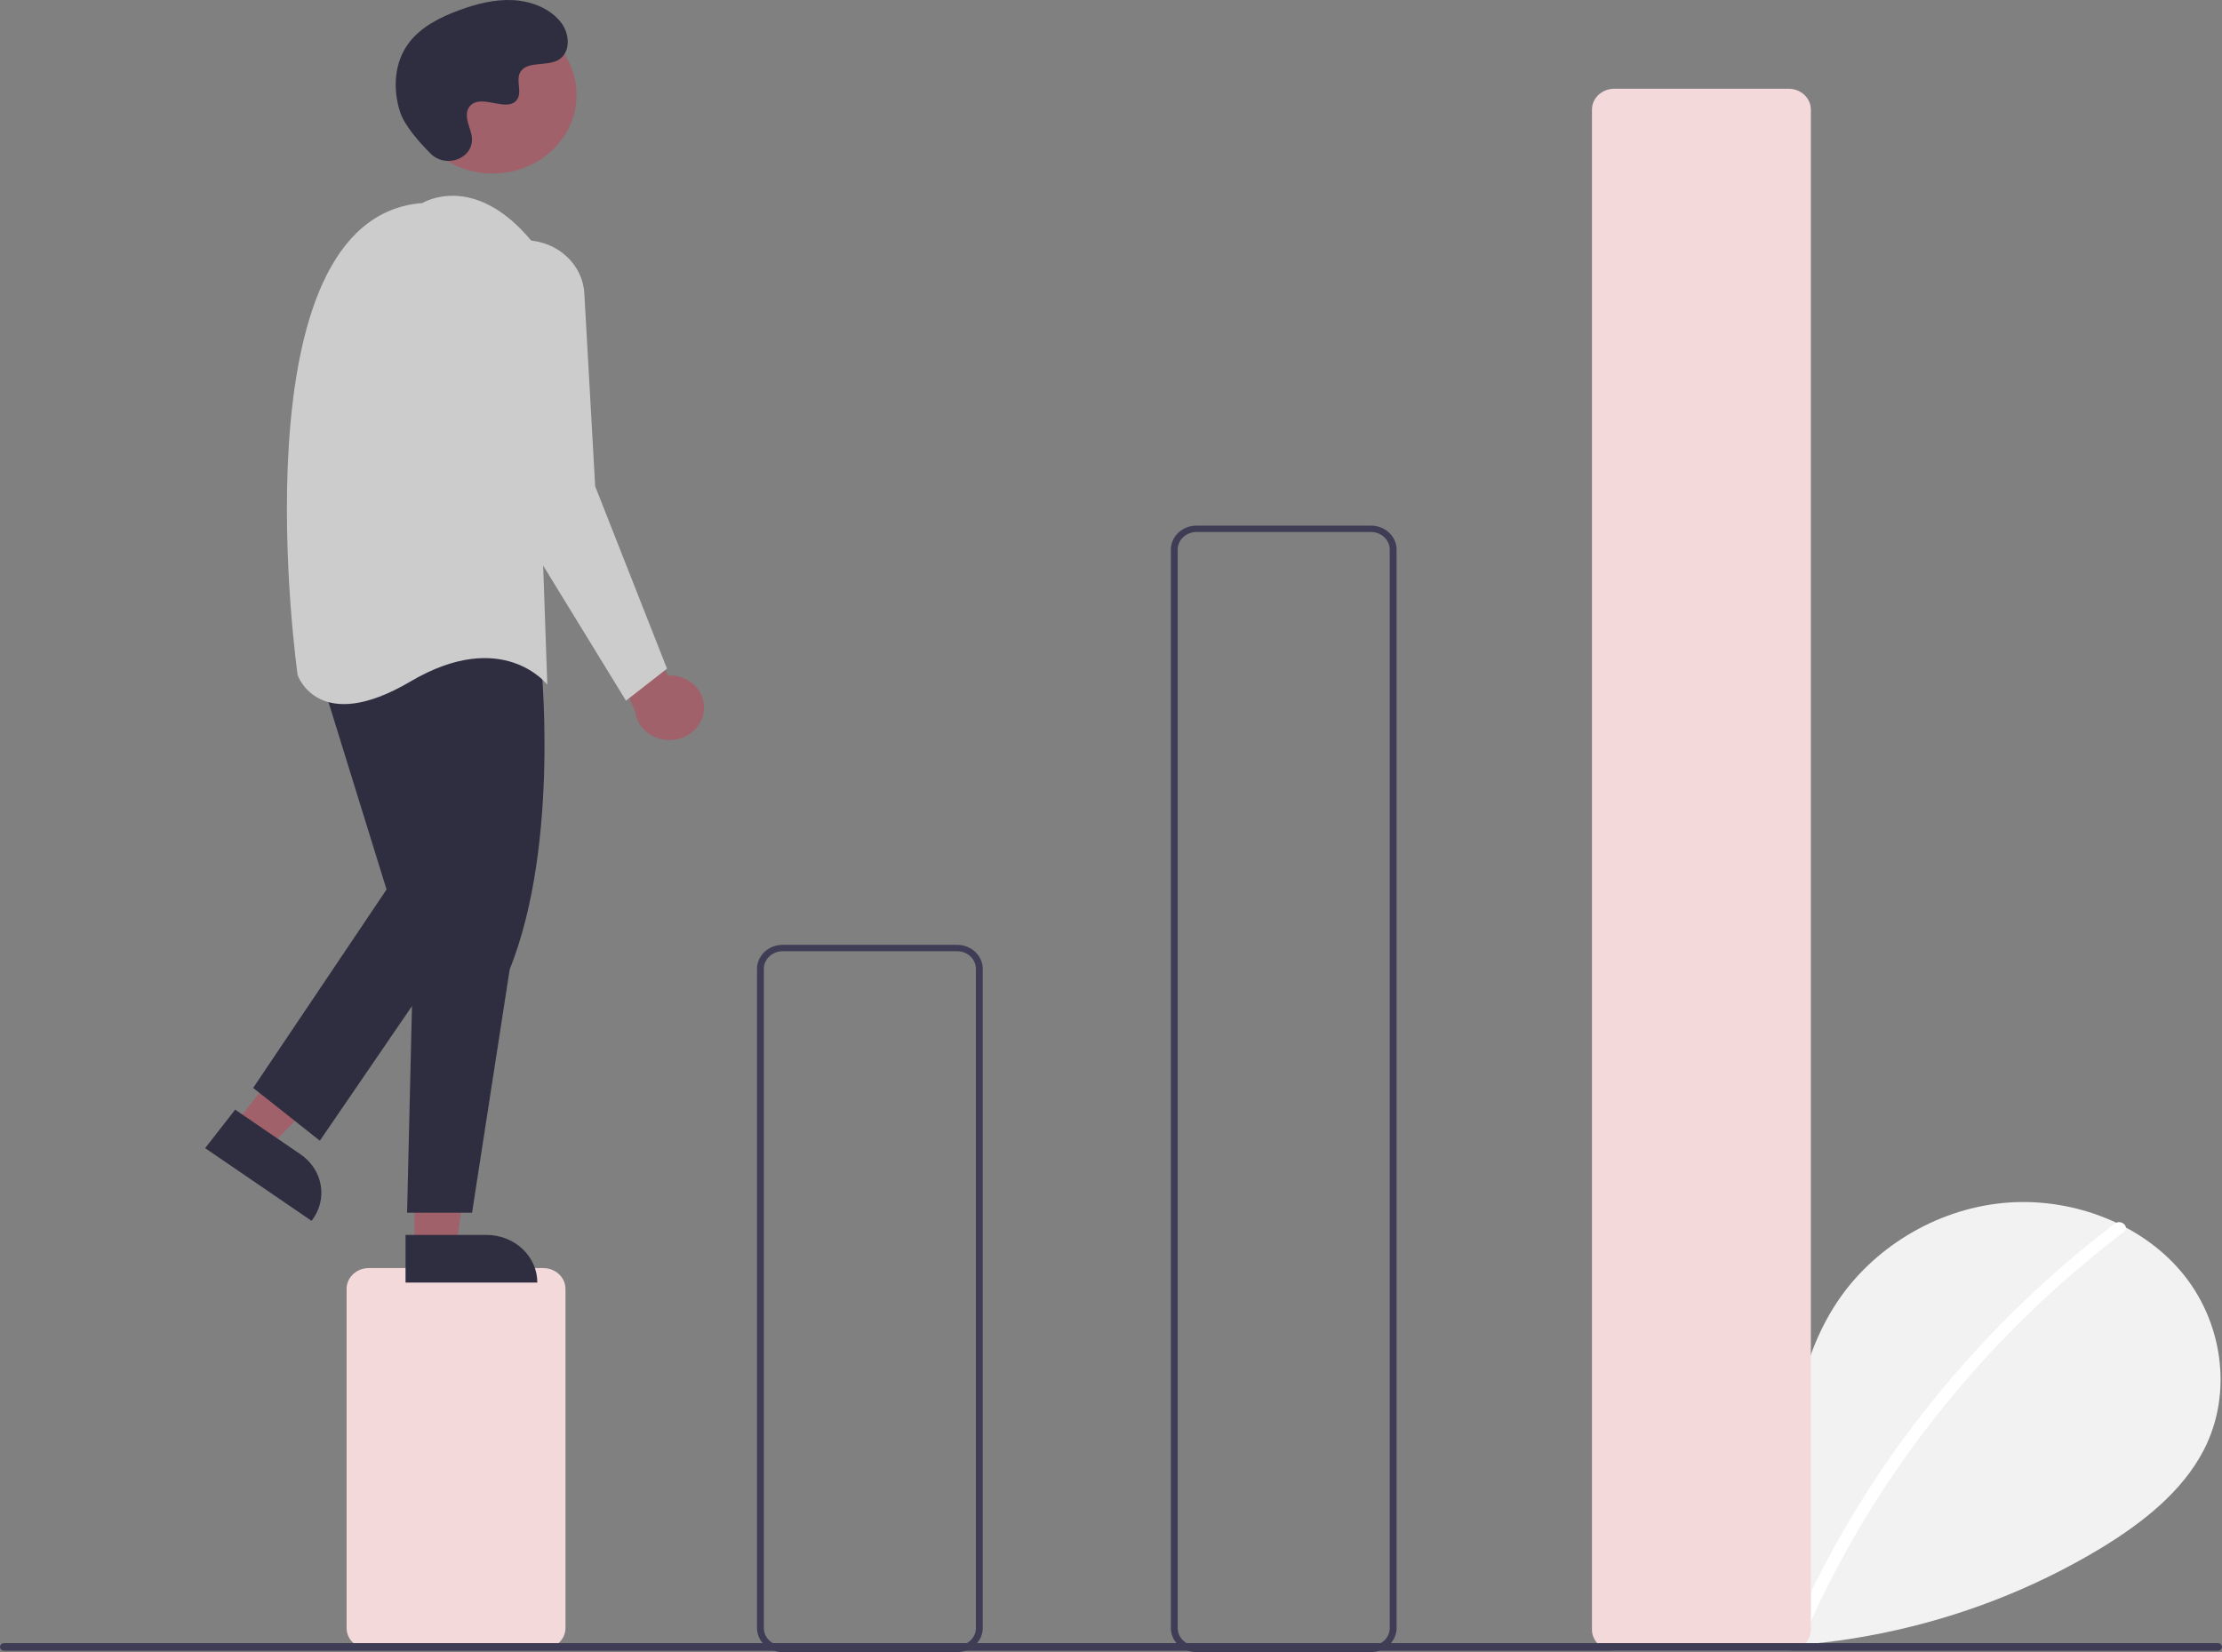 <svg width="472" height="351" viewBox="0 0 472 351" fill="none" xmlns="http://www.w3.org/2000/svg">
<rect x="0" y="0" width="472" height="351" fill="#808080" stroke="none"/>
<g clip-path="url(#clip0_52_1087)">
<path d="M352.094 346.784C345.561 341.617 341.593 333.456 342.633 325.51C343.674 317.565 350.12 310.261 358.481 308.573C366.842 306.886 376.373 311.557 378.913 319.201C380.311 304.463 381.921 289.109 390.293 276.559C397.874 265.195 411.004 257.064 425.234 255.609C439.463 254.155 454.446 259.649 463.32 270.16C472.195 280.671 474.368 295.952 468.152 308.02C463.573 316.91 455.138 323.526 446.299 328.908C417.739 346.154 383.484 353.167 349.838 348.658" fill="#F2F2F2"/>
<path d="M449.249 259.953C437.507 268.904 426.736 278.914 417.09 289.839C401.994 306.879 389.779 325.983 380.869 346.487C380.217 347.982 382.812 348.633 383.457 347.154C398.035 313.832 421.308 284.461 451.146 261.73C452.486 260.708 450.577 258.941 449.249 259.953Z" fill="white"/>
<path d="M115.398 350.32H78.346C77.094 350.319 75.894 349.853 75.008 349.024C74.123 348.196 73.625 347.072 73.624 345.901V273.828C73.625 272.656 74.123 271.533 75.008 270.705C75.894 269.876 77.094 269.41 78.346 269.409H115.398C116.65 269.41 117.851 269.876 118.736 270.705C119.621 271.533 120.119 272.656 120.121 273.828V345.901C120.119 347.072 119.621 348.196 118.736 349.024C117.851 349.853 116.65 350.319 115.398 350.32Z" fill="#F3D9DA"/>
<path d="M203.307 351H166.255C164.81 350.999 163.425 350.461 162.403 349.505C161.382 348.549 160.807 347.253 160.806 345.901V205.836C160.807 204.484 161.382 203.187 162.403 202.231C163.425 201.275 164.81 200.738 166.255 200.736H203.307C204.752 200.738 206.137 201.275 207.158 202.231C208.18 203.187 208.754 204.484 208.756 205.836V345.901C208.754 347.253 208.18 348.549 207.158 349.505C206.137 350.461 204.752 350.999 203.307 351ZM166.255 202.096C165.195 202.097 164.179 202.491 163.43 203.192C162.681 203.894 162.26 204.844 162.259 205.836V345.901C162.26 346.892 162.681 347.843 163.43 348.544C164.179 349.245 165.195 349.639 166.255 349.64H203.307C204.366 349.639 205.382 349.245 206.131 348.544C206.88 347.843 207.302 346.892 207.303 345.901V205.836C207.302 204.844 206.88 203.894 206.131 203.192C205.382 202.491 204.366 202.097 203.307 202.096H166.255Z" fill="#3F3D56"/>
<path d="M291.215 351H254.163C252.718 350.998 251.333 350.461 250.312 349.505C249.29 348.549 248.715 347.252 248.714 345.9V116.765C248.715 115.413 249.29 114.117 250.312 113.161C251.333 112.205 252.718 111.667 254.163 111.666H291.215C292.66 111.667 294.045 112.205 295.066 113.161C296.088 114.117 296.662 115.413 296.664 116.765V345.9C296.662 347.252 296.088 348.549 295.066 349.505C294.045 350.461 292.66 350.998 291.215 351ZM254.163 113.025C253.103 113.027 252.088 113.421 251.339 114.122C250.589 114.823 250.168 115.774 250.167 116.765V345.9C250.168 346.892 250.589 347.842 251.339 348.544C252.088 349.245 253.103 349.639 254.163 349.64H291.215C292.274 349.639 293.29 349.245 294.039 348.544C294.788 347.842 295.21 346.892 295.211 345.9V116.765C295.21 115.774 294.788 114.823 294.039 114.122C293.29 113.421 292.274 113.027 291.215 113.025H254.163Z" fill="#3F3D56"/>
<path d="M379.944 350.66H342.892C341.64 350.659 340.439 350.193 339.554 349.364C338.669 348.536 338.171 347.412 338.169 346.24V23.275C338.171 22.103 338.669 20.98 339.554 20.151C340.439 19.323 341.64 18.857 342.892 18.855H379.944C381.196 18.857 382.396 19.323 383.282 20.151C384.167 20.98 384.665 22.103 384.667 23.275V346.24C384.665 347.412 384.167 348.536 383.282 349.364C382.396 350.193 381.196 350.659 379.944 350.66Z" fill="#F3D9DA"/>
<path d="M149.502 151.188C149.637 150.196 149.537 149.189 149.211 148.237C148.884 147.285 148.339 146.412 147.613 145.679C146.887 144.946 145.998 144.371 145.008 143.994C144.019 143.617 142.954 143.448 141.887 143.498L128.972 121.327L126.066 130.846L134.914 151.166C135.123 152.837 135.98 154.379 137.323 155.499C138.665 156.618 140.4 157.238 142.198 157.241C143.996 157.243 145.733 156.629 147.079 155.513C148.425 154.397 149.287 152.858 149.502 151.188Z" fill="#A0616A"/>
<path d="M49.996 238.731L57.189 243.647L80.87 220.017L70.253 212.763L49.996 238.731Z" fill="#A0616A"/>
<path d="M66.186 259.377L43.577 243.93L49.955 235.754L63.828 245.233C66.145 246.816 67.695 249.196 68.137 251.848C68.58 254.501 67.878 257.209 66.186 259.377Z" fill="#2F2E41"/>
<path d="M88.055 264.748L96.962 264.747L101.199 232.595L88.053 232.596L88.055 264.748Z" fill="#A0616A"/>
<path d="M114.14 272.487L86.146 272.489L86.146 262.367L103.324 262.366C106.192 262.366 108.943 263.432 110.971 265.33C113 267.228 114.14 269.803 114.14 272.487Z" fill="#2F2E41"/>
<path d="M114.805 139.345C114.805 139.345 119.164 178.78 108.266 205.977L100.274 257.652H86.471L87.924 196.458L82.838 142.064C82.838 142.064 93.009 117.587 114.805 139.345Z" fill="#2F2E41"/>
<path d="M67.581 142.064L82.112 188.979L53.777 231.134L67.944 242.353L100.274 195.098L90.83 137.304L67.581 142.064Z" fill="#2F2E41"/>
<path d="M104.636 36.862C114.491 36.862 122.48 29.385 122.48 20.162C122.48 10.939 114.491 3.462 104.636 3.462C94.781 3.462 86.793 10.939 86.793 20.162C86.793 29.385 94.781 36.862 104.636 36.862Z" fill="#A0616A"/>
<path d="M89.74 43.135C89.74 43.135 100.638 36.336 112.988 51.294L116.258 145.464C116.258 145.464 106.813 133.225 87.197 144.784C67.581 156.343 63.222 143.424 63.222 143.424C63.222 143.424 49.418 46.195 89.74 43.135Z" fill="#CCCCCC"/>
<path d="M112.109 51.057C115.244 51.215 118.205 52.453 120.422 54.532C122.64 56.61 123.959 59.383 124.124 62.316L126.429 103.309L141.686 142.064L132.968 148.864L104.633 102.629L98.832 64.625C98.567 62.883 98.717 61.108 99.272 59.427C99.827 57.746 100.774 56.201 102.043 54.903C103.313 53.606 104.874 52.588 106.615 51.923C108.356 51.257 110.232 50.962 112.109 51.057Z" fill="#CCCCCC"/>
<path d="M91.525 32.688C94.442 35.597 99.86 34.035 100.24 30.062C100.27 29.754 100.267 29.444 100.233 29.136C100.037 27.376 98.951 25.778 99.211 23.92C99.27 23.457 99.454 23.017 99.746 22.64C102.07 19.726 107.527 23.942 109.721 21.305C111.066 19.688 109.485 17.142 110.517 15.335C111.88 12.949 115.915 14.126 118.446 12.82C121.262 11.366 121.094 7.323 119.24 4.864C116.98 1.865 113.016 0.264 109.102 0.033C105.188 -0.197 101.301 0.793 97.647 2.126C93.496 3.64 89.379 5.733 86.824 9.149C83.717 13.304 83.418 18.89 84.972 23.748C85.917 26.703 89.143 30.314 91.525 32.688Z" fill="#2F2E41"/>
<path d="M471.135 350.711H0.865C0.636 350.711 0.417 350.625 0.255 350.473C0.093 350.322 0.002 350.116 0.002 349.902C0.002 349.688 0.093 349.482 0.255 349.33C0.417 349.178 0.636 349.093 0.865 349.092H471.135C471.364 349.093 471.583 349.178 471.745 349.33C471.907 349.482 471.997 349.688 471.997 349.902C471.997 350.116 471.907 350.322 471.745 350.473C471.583 350.625 471.364 350.711 471.135 350.711Z" fill="#3F3D56"/>
</g>
<defs>
<clipPath id="clip0_52_1087">
<rect width="472" height="351" fill="white"/>
</clipPath>
</defs>
</svg>
